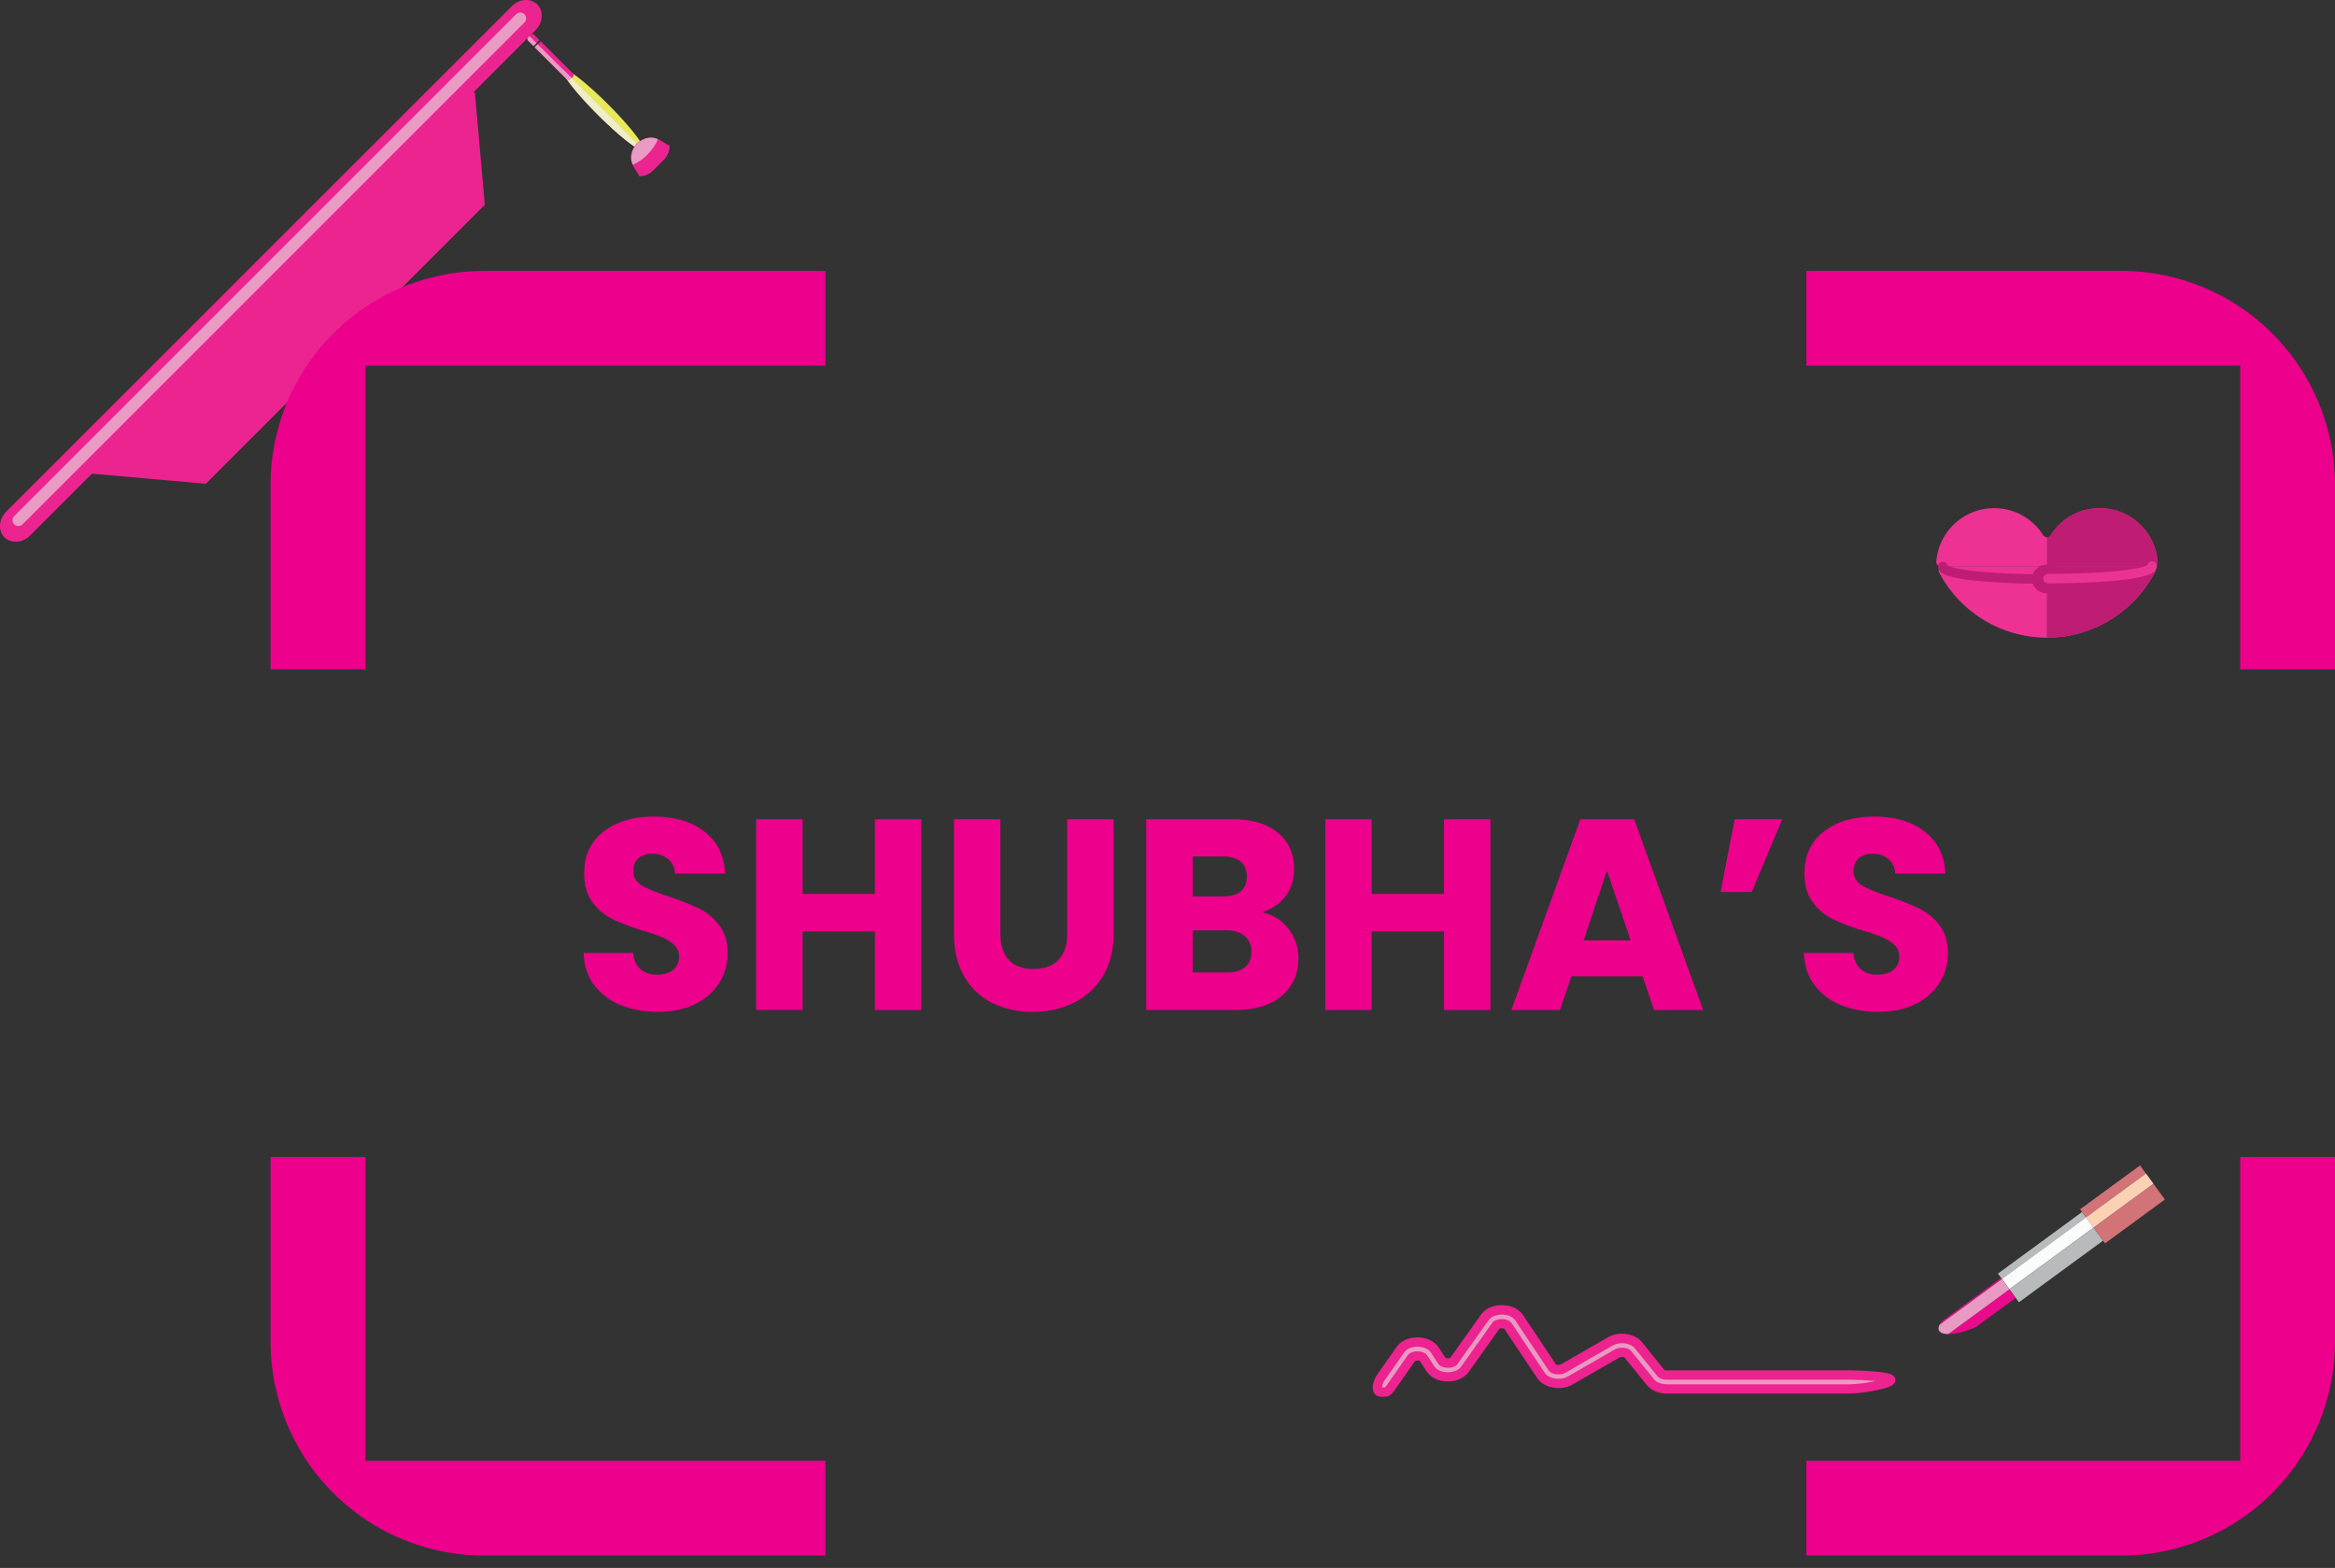 <svg xmlns="http://www.w3.org/2000/svg" viewBox="0 0 1432.15 961.81"><rect x="0" y="0" width="1432.15" height="961.81" fill="#333333" stroke="none"/><defs><style>.a{fill:#eb2490;}.b{fill:#e7e85c;}.c{fill:#eeecca;}.d{fill:#e99bc3;}.e{fill:#ec008c;}.f,.i,.r{fill:none;}.f{stroke:#ec008c;stroke-width:40px;}.f,.i{stroke-miterlimit:10;}.g{fill:#ed3293;}.h{fill:#bf1d74;}.i{stroke:#eb3492;stroke-linecap:round;stroke-width:12px;}.j{fill:#eb3492;}.k{fill:#b7bbbb;}.l{fill:#d27378;}.m{fill:#fbd1b3;}.n{fill:#f9fcfb;}.o{fill:#ea0a8c;}.p{fill:#ea9ac2;}.q{fill:#ed2390;}</style></defs><title>new</title><path class="a" d="M323.19,230,13,540.11c-4.58,4.59-5,11.63-1,15.65h0c4,4,11.07,3.57,15.65-1l38-38,69.85,6.18,85.24-85.24,85.31-85.32.58-.57-6.05-68.47-.69-.68-.07-.07,38-38c4.59-4.58,5-11.62,1-15.65h0C334.82,224.91,327.77,225.37,323.19,230Z" transform="translate(-9.27 -226.19)"/><path class="b" d="M354.42,268.71c-1.75,1.75,7.9,14.23,21.54,27.88,8.89,8.88,17.27,16.07,22.53,19.52a21.64,21.64,0,0,0,3.38-3.25c-3.43-5.26-10.65-13.68-19.57-22.61C368.65,276.61,356.17,267,354.42,268.71Z" transform="translate(-9.27 -226.19)"/><path class="a" d="M336.74,247.38a1.3,1.3,0,0,0-1.82.12l-1.71,1.71a1.31,1.31,0,0,0-.12,1.82l3.42,3.41,3.64-3.64Z" transform="translate(-9.27 -226.19)"/><path class="a" d="M337.22,255.16l19.91,19.91A1.3,1.3,0,0,0,359,275l1.71-1.71a1.3,1.3,0,0,0,.12-1.82l-19.91-19.91Z" transform="translate(-9.27 -226.19)"/><path class="c" d="M354.43,268.71c-1.75,1.75,7.89,14.24,21.53,27.88,8.89,8.88,17.28,16.07,22.53,19.52a21.44,21.44,0,0,0,1.79-1.54l-45.85-45.86Z" transform="translate(-9.27 -226.19)"/><path class="a" d="M401.28,334.22a11.54,11.54,0,0,0,8.61-3.47l6.57-6.57a11.54,11.54,0,0,0,3.47-8.61c-4.61-1.76-9.9-9.33-20.12-1.47-7.86,10.22-.29,15.51,1.47,20.12" transform="translate(-9.27 -226.19)"/><path class="d" d="M333.21,249.21a1.31,1.31,0,0,0-.12,1.82l3.42,3.41,1.82-1.82-4.27-4.27Z" transform="translate(-9.27 -226.19)"/><path class="d" d="M357.13,275.07A1.3,1.3,0,0,0,359,275l.86-.85L339,253.33l-1.82,1.83Z" transform="translate(-9.27 -226.19)"/><path class="d" d="M397.37,327.2c6.37-2.48,12.94-9.27,15.46-15.62-3.32-1.42-7.41-1.69-12.95,2.56-4.3,5.6-4,9.72-2.51,13.06" transform="translate(-9.27 -226.19)"/><path class="d" d="M330.91,240,23.11,547.83a3.6,3.6,0,0,1-5.09-5.1L325.81,234.94a3.6,3.6,0,0,1,5.1,5.09Z" transform="translate(-9.27 -226.19)"/><path class="e" d="M389.91,842.71a37.4,37.4,0,0,1-16.25-12.33q-6.07-8.16-6.41-19.66h30.32q.68,6.49,4.5,9.92a14.51,14.51,0,0,0,10,3.41q6.33,0,10-2.91a9.77,9.77,0,0,0,3.66-8.08,9.59,9.59,0,0,0-2.91-7.17,23.58,23.58,0,0,0-7.17-4.66,114.19,114.19,0,0,0-12.08-4.17,131.27,131.27,0,0,1-18.49-7,34,34,0,0,1-12.33-10.33q-5.17-6.83-5.17-17.83,0-16.32,11.83-25.57t30.83-9.25q19.32,0,31.15,9.25t12.67,25.74H423.23a12.07,12.07,0,0,0-4.16-8.92,14.71,14.71,0,0,0-9.83-3.24,12.18,12.18,0,0,0-8.33,2.75c-2.12,1.83-3.17,4.47-3.17,7.91q0,5.67,5.33,8.83t16.66,6.83a155.84,155.84,0,0,1,18.42,7.33,35.14,35.14,0,0,1,12.24,10.17q5.16,6.66,5.17,17.16a33.74,33.74,0,0,1-5.08,18.16,35.65,35.65,0,0,1-14.75,13q-9.66,4.83-22.83,4.83A60.08,60.08,0,0,1,389.91,842.71Z" transform="translate(-9.27 -226.19)"/><path class="e" d="M574.36,728.75v117h-28.5V797.56H501.54v48.15H473.05v-117h28.49v45.82h44.32V728.75Z" transform="translate(-9.27 -226.19)"/><path class="e" d="M622.84,728.75v70q0,10.49,5.17,16.16t15.16,5.66q10,0,15.33-5.66t5.33-16.16v-70h28.49v69.81q0,15.66-6.66,26.49a42.69,42.69,0,0,1-17.92,16.33,56.22,56.22,0,0,1-25.07,5.5,55,55,0,0,1-24.75-5.42,40.34,40.34,0,0,1-17.24-16.32q-6.33-10.92-6.33-26.58V728.75Z" transform="translate(-9.27 -226.19)"/><path class="e" d="M799.46,795.81a28.68,28.68,0,0,1,6.16,18.08q0,14.65-10.25,23.24t-28.57,8.58H712.31v-117H765q17.82,0,27.9,8.16T803,759.07q0,10.33-5.41,17.16a28,28,0,0,1-14.41,9.5A27.26,27.26,0,0,1,799.46,795.81Zm-58.65-19.75h18.66q7,0,10.74-3.08T774,763.9q0-6-3.75-9.16t-10.74-3.17H740.81Zm32.07,43.41q3.92-3.26,3.92-9.41a12.07,12.07,0,0,0-4.09-9.67q-4.08-3.5-11.24-3.5H740.81v25.83h21Q769,822.72,772.88,819.47Z" transform="translate(-9.27 -226.19)"/><path class="e" d="M923.42,728.75v117H894.93V797.56H850.61v48.15H822.12v-117h28.49v45.82h44.32V728.75Z" transform="translate(-9.27 -226.19)"/><path class="e" d="M1016.73,825.05H973.07l-7,20.66H936.25l42.32-117h33l42.32,117h-30.16Zm-7.34-22L994.9,760.24l-14.33,42.82Z" transform="translate(-9.27 -226.19)"/><path class="e" d="M1073.21,728.75h29.16l-18.66,44.65h-19.16Z" transform="translate(-9.27 -226.19)"/><path class="e" d="M1138.36,842.71a37.4,37.4,0,0,1-16.25-12.33q-6.08-8.16-6.41-19.66H1146q.66,6.49,4.5,9.92a14.51,14.51,0,0,0,10,3.41q6.33,0,10-2.91a9.77,9.77,0,0,0,3.66-8.08,9.56,9.56,0,0,0-2.92-7.17,23.41,23.41,0,0,0-7.16-4.66,114.19,114.19,0,0,0-12.08-4.17,130.8,130.8,0,0,1-18.49-7,34,34,0,0,1-12.33-10.33q-5.17-6.83-5.17-17.83,0-16.32,11.83-25.57t30.83-9.25q19.32,0,31.15,9.25t12.67,25.74h-30.83a12.07,12.07,0,0,0-4.16-8.92,14.72,14.72,0,0,0-9.83-3.24,12.23,12.23,0,0,0-8.34,2.75q-3.16,2.75-3.16,7.91,0,5.67,5.33,8.83t16.66,6.83a155.6,155.6,0,0,1,18.41,7.33,35.17,35.17,0,0,1,12.25,10.17q5.16,6.66,5.17,17.16a33.66,33.66,0,0,1-5.09,18.16,35.62,35.62,0,0,1-14.74,13q-9.67,4.83-22.83,4.83A60.08,60.08,0,0,1,1138.36,842.71Z" transform="translate(-9.27 -226.19)"/><path class="e" d="M233.37,636.81H175.22V523.54a131.2,131.2,0,0,1,131.2-131.19H515.56v58.14H233.37Z" transform="translate(-9.27 -226.19)"/><path class="f" d="M515.56,935.94" transform="translate(-9.27 -226.19)"/><path class="e" d="M515.56,1180.4H306.42a131.2,131.2,0,0,1-131.2-131.19V935.94h58.15v186.32H515.56Z" transform="translate(-9.27 -226.19)"/><path class="f" d="M1117.16,636.81" transform="translate(-9.27 -226.19)"/><path class="e" d="M1441.42,636.81h-58.14V450.49H1117.16V392.35h193.07a131.19,131.19,0,0,1,131.19,131.19Z" transform="translate(-9.27 -226.19)"/><path class="e" d="M1310.23,1180.4H1117.16v-58.14h266.12V935.94h58.14v113.27A131.19,131.19,0,0,1,1310.23,1180.4Z" transform="translate(-9.27 -226.19)"/><path class="g" d="M1200.88,573.5a2.59,2.59,0,0,0-2.28,3.79,74.65,74.65,0,0,0,132.31,0,2.59,2.59,0,0,0-2.28-3.79Z" transform="translate(-9.27 -226.19)"/><path class="g" d="M1297.15,537.89a35.58,35.58,0,0,0-30.09,16.57,2.72,2.72,0,0,1-4.61,0,35.61,35.61,0,0,0-65.58,16.07,2.74,2.74,0,0,0,2.72,3h130.33a2.74,2.74,0,0,0,2.72-3A35.62,35.62,0,0,0,1297.15,537.89Z" transform="translate(-9.27 -226.19)"/><path class="h" d="M1332.64,570.53a35.61,35.61,0,0,0-65.58-16.07,2.71,2.71,0,0,1-2.31,1.27V573.5h65.17A2.74,2.74,0,0,0,1332.64,570.53Z" transform="translate(-9.27 -226.19)"/><path class="h" d="M1328.51,573.5h-63.87v43.86a74.62,74.62,0,0,0,66.16-40.07A2.59,2.59,0,0,0,1328.51,573.5Z" transform="translate(-9.27 -226.19)"/><path class="h" d="M1264.75,590.07h-.7a8.73,8.73,0,0,1,0-17.45h.7a8.73,8.73,0,1,1,0,17.45Z" transform="translate(-9.27 -226.19)"/><path class="h" d="M1264,584.25a430.76,430.76,0,0,1-43.74-1.94c-18.52-2-22.24-4.77-22.24-8.59a2.91,2.91,0,0,1,5.72-.76c3.14,2.33,23.36,5.48,60.25,5.48a2.91,2.91,0,1,1,0,5.81Zm-60.16-10.53h0Z" transform="translate(-9.27 -226.19)"/><path class="i" d="M1261.5,581.1" transform="translate(-9.27 -226.19)"/><path class="j" d="M1266,584h-.55a2.91,2.91,0,0,1,0-5.82,8.4,8.4,0,0,1,.87,0c36.83,0,57-3.13,60.16-5.47a2.91,2.91,0,0,1,5.72.76,4.43,4.43,0,0,1-1.4,3.18C1323.83,583.62,1276.81,584,1266,584Z" transform="translate(-9.27 -226.19)"/><polygon class="k" points="1279.48 746.82 1277.01 743.45 1225.41 781.24 1227.38 783.92 1227.88 784.61 1279.48 746.82"/><polygon class="k" points="1232.47 790.87 1236.32 796.14 1238.29 798.82 1289.88 761.03 1284.07 753.09 1232.47 790.87"/><polygon class="l" points="1277.01 743.45 1279.48 746.82 1316.22 719.91 1312.55 714.89 1275.8 741.8 1277.01 743.45"/><polygon class="l" points="1289.88 761.03 1291.1 762.68 1327.84 735.77 1320.81 726.18 1284.07 753.09 1289.88 761.03"/><rect class="m" x="1286.64" y="958.81" width="45.54" height="7.76" transform="translate(-325.07 733.49) rotate(-36.22)"/><rect class="n" x="1233.27" y="991.16" width="63.96" height="7.76" transform="translate(-352.72 713.64) rotate(-36.22)"/><path class="o" d="M1204.19,1044.56c4.23.06,10.37-1.38,17.3-4.58l24.1-17.65-3.85-5.27Z" transform="translate(-9.27 -226.19)"/><path class="o" d="M1236.65,1010.11l-36.27,26.56a12.47,12.47,0,0,0-1.47,2.14l38.24-28Z" transform="translate(-9.27 -226.19)"/><path class="p" d="M1237.15,1010.8l-38.24,28c-1.92,3.64.42,5.69,5.28,5.75l37.55-27.5Z" transform="translate(-9.27 -226.19)"/><path class="p" d="M859.13,1080.14c-.85,0-3.39.15-4.14-.37-1.93-1.36-.35-6.35,1-8.29l12.08-17.26c2.13-3.06,6.18-4.85,10.82-4.77s8.46,1.94,10.46,5l4.37,6.69a4.66,4.66,0,0,0,3.41,1.12,4.92,4.92,0,0,0,3.72-1.12l19-26.77c2.15-3,6.18-4.78,10.77-4.71s8.42,1.91,10.43,4.93l20.43,30.6c.64,1,4.24,1.78,6.6.43l28.7-16.54c5.64-3.25,13.82-2.11,17.49,2.44l13.78,17a5.18,5.18,0,0,0,3.55,1.1H1144c3.49,0,24.94.68,24.94,3s-18.2,5.51-24.94,5.51H1031.65c-4.22,0-8-1.6-10.2-4.28l-13.78-17c-.85-1.05-4.42-1.65-6.57-.4L972.39,1073c-5.9,3.41-14.64,1.91-18-3.08L934,1039.32c-.3-.45-1.56-1.09-3.44-1.12a5,5,0,0,0-3.68,1.12l-19,26.77c-2.16,3-6.21,4.79-10.84,4.71s-8.41-2-10.4-5l-4.37-6.69a6.23,6.23,0,0,0-7.13,0L863,1076.38C862.17,1077.57,860.48,1080.14,859.13,1080.14Z" transform="translate(-9.27 -226.19)"/><path class="q" d="M857.69,1083a7.55,7.55,0,0,1-4.33-.91c-4-2.77-1.42-9.79.3-12.25l12.08-17.26c2.69-3.85,7.63-6.09,13.21-6s10.28,2.43,12.79,6.27l4.12,6.3a4.23,4.23,0,0,0,1.34.22,4,4,0,0,0,1.56-.22l18.82-26.47c2.7-3.79,7.61-6,13.14-5.91s10.22,2.4,12.75,6.19l20.19,30.25a4.34,4.34,0,0,0,3-.1l28.71-16.54c6.88-4,16.56-2.54,21.13,3.12l13.59,16.82a4,4,0,0,0,1.52.27H1144c1.59,0,7.88.15,14,.64,9.54.77,13.79,1.71,13.79,5.25,0,2.58-2,4.37-12.23,6.43a94.38,94.38,0,0,1-15.56,1.92H1031.65c-5.07,0-9.71-2-12.41-5.33l-13.62-16.85a4.49,4.49,0,0,0-3.1.07l-28.71,16.54c-7.22,4.16-17.59,2.27-21.76-4l-20.18-30.24a4.81,4.81,0,0,0-2.91,0l-18.81,26.46c-2.7,3.8-7.65,6-13.22,5.91s-10.23-2.46-12.73-6.28l-4.12-6.29a4.73,4.73,0,0,0-2.89,0l-12,17.18c-1.31,1.89-3.29,4.74-6,4.74h-.44Zm-.76-5.72c.59,0,1.33,0,1.64,0h.1a16.26,16.26,0,0,0,1.82-2.29l.17-.25,12.08-17.26c1-1.48,3.43-2.41,6.09-2.34s4.83,1,5.76,2.41l4.37,6.69c1.47,2.25,4.49,3.63,8.07,3.7s6.86-1.25,8.47-3.51l19-26.77c1-1.45,3.41-2.36,6.05-2.32s4.81,1,5.77,2.39l20.43,30.61c2.48,3.7,9.63,4.81,14.18,2.19l28.7-16.53c3.16-1.82,8.31-1.28,10.22,1.08l13.78,17.05c1.63,2,4.61,3.22,8,3.22H1144a91.82,91.82,0,0,0,15.54-2c-5.2-.49-11.77-.8-15.54-.8H1031.65c-2.44,0-4.7-.85-5.77-2.16l-13.77-17c-2.81-3.48-9.42-4.32-13.86-1.76l-28.7,16.54c-3.28,1.88-8.71,1.19-10.39-1.31l-20.43-30.61c-1.49-2.24-4.52-3.61-8.1-3.66s-6.8,1.25-8.41,3.52l-19,26.77c-1,1.47-3.45,2.38-6.11,2.31s-4.78-1-5.72-2.41L887,1056c-1.47-2.26-4.51-3.64-8.12-3.7s-6.84,1.26-8.44,3.55l-12.08,17.27A9.65,9.65,0,0,0,856.93,1077.29Zm-.73-.08Zm107.28-14Zm-34.66-21.81Zm3.22,0Z" transform="translate(-9.27 -226.19)"/><rect class="r" x="165.95" y="166.16" width="1266.2" height="795.65"/></svg>